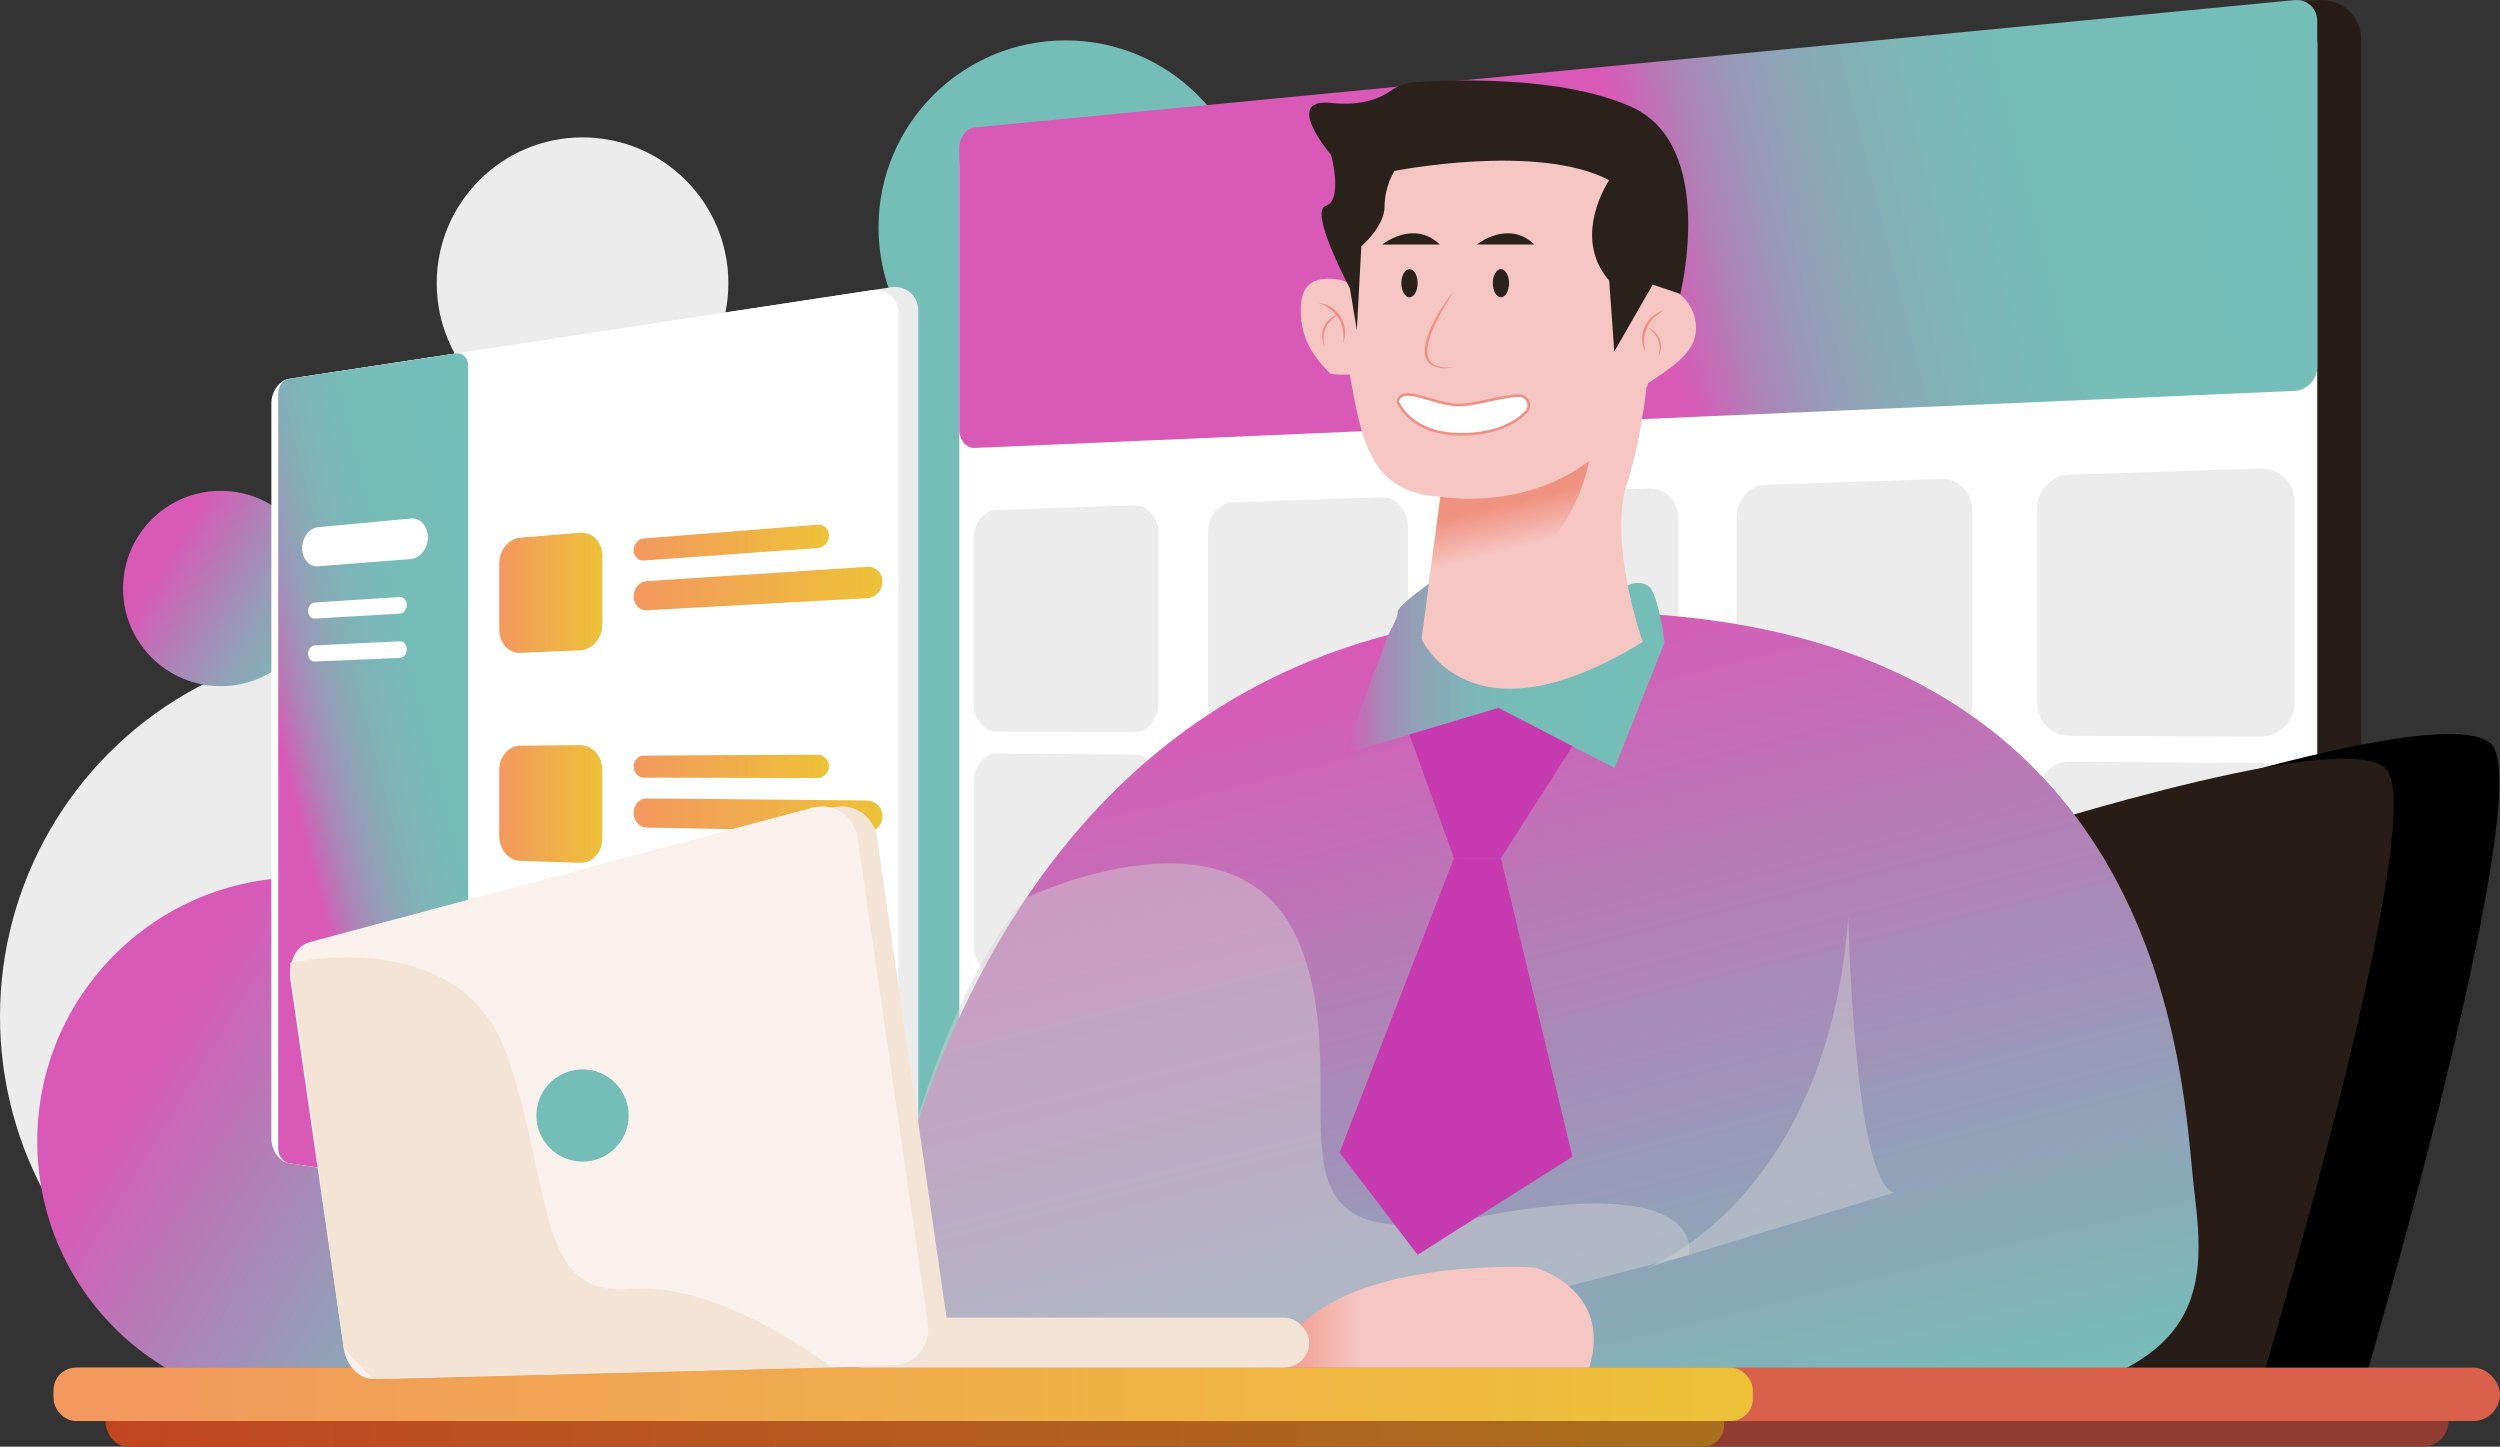 <?xml version="1.0" encoding="UTF-8"?>
<svg xmlns="http://www.w3.org/2000/svg" xmlns:xlink="http://www.w3.org/1999/xlink" viewBox="0 0 955.94 553.16">
  <rect x="0" y="0" width="955.94" height="553.16" fill="#333333" stroke="none"/>
  <defs>
    <style>
      .cls-1 {
        fill: #f4e4d5;
      }

      .cls-2 {
        fill: url(#linear-gradient-2);
      }

      .cls-3 {
        fill: #fff;
      }

      .cls-4 {
        fill: url(#linear-gradient-15);
      }

      .cls-5 {
        fill: url(#linear-gradient-14);
      }

      .cls-6 {
        fill: url(#linear-gradient-6);
      }

      .cls-7 {
        fill: none;
        stroke: #f08f86;
        stroke-miterlimit: 10;
      }

      .cls-8 {
        isolation: isolate;
      }

      .cls-9 {
        fill: #913c30;
      }

      .cls-10 {
        fill: #faf1ec;
      }

      .cls-11 {
        fill: #2a211a;
      }

      .cls-12 {
        fill: #c83ab0;
      }

      .cls-13 {
        fill: url(#linear-gradient-11);
      }

      .cls-14 {
        fill: #d3d3d3;
        mix-blend-mode: multiply;
        opacity: .45;
      }

      .cls-15 {
        fill: #d9604b;
      }

      .cls-16 {
        fill: url(#linear-gradient-10);
      }

      .cls-17 {
        fill: url(#linear-gradient-16);
      }

      .cls-18 {
        fill: #010000;
      }

      .cls-19 {
        fill: url(#linear-gradient-5);
      }

      .cls-20 {
        fill: url(#linear-gradient-7);
      }

      .cls-21 {
        fill: #f08f86;
      }

      .cls-22 {
        fill: url(#linear-gradient-9);
      }

      .cls-23 {
        fill: url(#linear-gradient-3);
      }

      .cls-24 {
        fill: #271c16;
      }

      .cls-25 {
        fill: url(#linear-gradient);
      }

      .cls-26 {
        fill: #f6c6c2;
      }

      .cls-27 {
        fill: url(#linear-gradient-4);
      }

      .cls-28 {
        fill: #ececec;
      }

      .cls-29 {
        fill: url(#linear-gradient-8);
      }

      .cls-30 {
        fill: url(#linear-gradient-12);
      }

      .cls-31 {
        fill: url(#linear-gradient-13);
      }

      .cls-32 {
        fill: #75beb8;
      }
    </style>
    <linearGradient id="linear-gradient" x1="186.57" y1="451.52" x2="-11.12" y2="410.79" gradientTransform="translate(80.79 889.73) rotate(-160.17)" gradientUnits="userSpaceOnUse">
      <stop offset="0" stop-color="#d959b7"/>
      <stop offset=".25" stop-color="#b77ab7"/>
      <stop offset=".57" stop-color="#939fb7"/>
      <stop offset=".83" stop-color="#7db5b7"/>
      <stop offset="1" stop-color="#75beb8"/>
    </linearGradient>
    <linearGradient id="linear-gradient-2" x1="246.18" y1="631.48" x2="173.01" y2="616.41" xlink:href="#linear-gradient"/>
    <linearGradient id="linear-gradient-3" x1="75.17" y1="316.88" x2="215.11" y2="281.38" gradientUnits="userSpaceOnUse">
      <stop offset=".27" stop-color="#d959b7"/>
      <stop offset=".29" stop-color="#ca67b7"/>
      <stop offset=".34" stop-color="#af82b7"/>
      <stop offset=".4" stop-color="#9a98b7"/>
      <stop offset=".47" stop-color="#89a9b7"/>
      <stop offset=".55" stop-color="#7db5b7"/>
      <stop offset=".67" stop-color="#76bcb7"/>
      <stop offset="1" stop-color="#75beb8"/>
    </linearGradient>
    <linearGradient id="linear-gradient-4" x1="190.91" y1="226.66" x2="230.32" y2="226.66" gradientUnits="userSpaceOnUse">
      <stop offset="0" stop-color="#f3985f"/>
      <stop offset="1" stop-color="#edc238"/>
    </linearGradient>
    <linearGradient id="linear-gradient-5" x1="242.3" y1="207.47" x2="316.99" y2="207.47" xlink:href="#linear-gradient-4"/>
    <linearGradient id="linear-gradient-6" x1="242.3" y1="225.03" x2="337.39" y2="225.03" xlink:href="#linear-gradient-4"/>
    <linearGradient id="linear-gradient-7" y1="307.42" y2="307.42" xlink:href="#linear-gradient-4"/>
    <linearGradient id="linear-gradient-8" x1="242.3" y1="293.04" x2="316.99" y2="293.04" xlink:href="#linear-gradient-4"/>
    <linearGradient id="linear-gradient-9" x1="242.3" y1="311.68" x2="337.39" y2="311.68" xlink:href="#linear-gradient-4"/>
    <linearGradient id="linear-gradient-10" x1="366.65" y1="164.71" x2="892.26" y2="31.38" gradientUnits="userSpaceOnUse">
      <stop offset=".5" stop-color="#d959b7"/>
      <stop offset=".52" stop-color="#ca67b7"/>
      <stop offset=".55" stop-color="#af82b7"/>
      <stop offset=".59" stop-color="#9a98b7"/>
      <stop offset=".64" stop-color="#89a9b7"/>
      <stop offset=".7" stop-color="#7db5b7"/>
      <stop offset=".78" stop-color="#76bcb7"/>
      <stop offset="1" stop-color="#75beb8"/>
    </linearGradient>
    <linearGradient id="linear-gradient-11" x1="524.54" y1="244.33" x2="606.81" y2="577.2" gradientUnits="userSpaceOnUse">
      <stop offset="0" stop-color="#d959b7"/>
      <stop offset="1" stop-color="#75beb8"/>
    </linearGradient>
    <linearGradient id="linear-gradient-12" x1="514.02" y1="258.28" x2="636.5" y2="258.28" gradientUnits="userSpaceOnUse">
      <stop offset="0" stop-color="#d959b7"/>
      <stop offset=".03" stop-color="#ca67b7"/>
      <stop offset=".1" stop-color="#af82b7"/>
      <stop offset=".18" stop-color="#9a98b7"/>
      <stop offset=".28" stop-color="#89a9b7"/>
      <stop offset=".39" stop-color="#7db5b7"/>
      <stop offset=".55" stop-color="#76bcb7"/>
      <stop offset="1" stop-color="#75beb8"/>
    </linearGradient>
    <linearGradient id="linear-gradient-13" x1="40.7" y1="543.38" x2="659.25" y2="543.38" gradientUnits="userSpaceOnUse">
      <stop offset="0" stop-color="#c14721"/>
      <stop offset="1" stop-color="#a86f1d"/>
    </linearGradient>
    <linearGradient id="linear-gradient-14" x1="20.5" y1="533.16" x2="670.23" y2="533.16" xlink:href="#linear-gradient-4"/>
    <linearGradient id="linear-gradient-15" x1="575.34" y1="192.88" x2="590.05" y2="252.4" gradientUnits="userSpaceOnUse">
      <stop offset="0" stop-color="#ef9281"/>
      <stop offset=".29" stop-color="#f6c6c2"/>
    </linearGradient>
    <linearGradient id="linear-gradient-16" x1="484.11" y1="503.7" x2="609.42" y2="503.7" xlink:href="#linear-gradient-15"/>
  </defs>
  <g class="cls-8">
    <g id="Layer_2" data-name="Layer 2">
      <g id="Layer_13" data-name="Layer 13">
        <ellipse class="cls-32" cx="359.01" cy="294.97" rx="142.69" ry="174.45"/>
        <circle class="cls-28" cx="142.69" cy="388.69" r="142.69"/>
        <circle class="cls-28" cx="222.75" cy="108.29" r="55.76"/>
        <circle class="cls-25" cx="115.15" cy="436.41" r="100.9"/>
        <circle class="cls-2" cx="84.4" cy="225.03" r="37.35"/>
        <circle class="cls-32" cx="407.43" cy="86.95" r="71.51"/>
        <g>
          <g>
            <g>
              <path class="cls-28" d="M340.66,479.76l-225.21-34.24c-3.77-.57-6.83-4.84-6.83-9.49V153.59c0-4.65,3.06-8.92,6.83-9.49l225.21-34.24c5.72-.87,10.45,3.15,10.45,8.95V470.81c0,5.8-4.72,9.82-10.45,8.95Z"/>
              <path class="cls-3" d="M333.25,478.63l-222.73-33.86c-3.73-.57-6.76-4.81-6.76-9.44V154.28c0-4.63,3.03-8.87,6.76-9.44l222.73-33.86c5.65-.86,10.32,3.14,10.32,8.9V469.72c0,5.76-4.67,9.76-10.32,8.9Z"/>
              <path class="cls-23" d="M174.42,454.48l-64.03-9.73c-2.21-.34-4.01-2.85-4.01-5.59V150.46c0-2.74,1.8-5.26,4.01-5.59l64.03-9.73c2.52-.38,4.58,1.71,4.58,4.66V449.83c0,2.94-2.07,5.04-4.58,4.66Z"/>
              <path class="cls-3" d="M157.06,213.77l-35.49,2.78c-3.33,.26-6.04-2.87-6.04-6.96h0c0-4.09,2.71-7.69,6.04-8l35.49-3.32c3.6-.34,6.56,2.89,6.56,7.18h0c0,4.29-2.96,8.03-6.56,8.31Z"/>
            </g>
            <path class="cls-3" d="M152.91,234.63l-32.66,1.91c-1.34,.08-2.43-1.21-2.43-2.86v-.13c0-1.65,1.09-3.07,2.43-3.16l32.66-2.11c1.43-.09,2.61,1.23,2.61,2.94v.13c0,1.71-1.18,3.18-2.61,3.27Z"/>
            <path class="cls-3" d="M152.91,251.58l-32.66,1.37c-1.34,.06-2.43-1.25-2.43-2.9v-.13c0-1.65,1.09-3.05,2.43-3.12l32.66-1.57c1.43-.07,2.61,1.27,2.61,2.99v.13c0,1.71-1.18,3.16-2.61,3.22Z"/>
          </g>
          <path class="cls-27" d="M221.82,248.68l-22.89,.96c-4.43,.19-8.03-3.79-8.03-8.82v-25.39c0-5.04,3.6-9.46,8.03-9.83l22.89-1.9c4.66-.39,8.5,3.57,8.5,8.79v26.33c0,5.22-3.84,9.66-8.5,9.86Z"/>
          <path class="cls-19" d="M312.64,209.56l-66.5,4.77c-2.12,.15-3.84-1.61-3.84-3.93h0c0-2.31,1.73-4.34,3.84-4.51l66.5-5.27c2.38-.19,4.34,1.67,4.34,4.14h0c0,2.46-1.96,4.62-4.34,4.79Z"/>
          <path class="cls-6" d="M331.63,228.72l-84.38,4.62c-2.72,.15-4.94-2.16-4.94-5.13v-.29c0-2.97,2.22-5.54,4.94-5.72l84.38-5.46c3.17-.2,5.77,2.26,5.77,5.49v.32c0,3.22-2.6,6-5.77,6.18Z"/>
          <path class="cls-20" d="M221.82,329.91l-22.89-.73c-4.43-.14-8.03-4.38-8.03-9.42v-25.39c0-5.04,3.6-9.19,8.03-9.23l22.89-.21c4.66-.04,8.5,4.2,8.5,9.42v26.33c0,5.22-3.84,9.38-8.5,9.23Z"/>
          <path class="cls-29" d="M312.64,297.5l-66.5-.15c-2.12,0-3.84-1.9-3.84-4.21h0c0-2.31,1.73-4.21,3.84-4.22l66.5-.35c2.38-.01,4.34,1.99,4.34,4.46h0c0,2.46-1.96,4.48-4.34,4.47Z"/>
          <path class="cls-22" d="M331.63,318.07l-84.38-1.63c-2.72-.05-4.94-2.53-4.94-5.5v-.29c0-2.97,2.22-5.38,4.94-5.35l84.38,.79c3.17,.03,5.77,2.69,5.77,5.91v.32c0,3.22-2.6,5.81-5.77,5.75Z"/>
        </g>
        <g>
          <path class="cls-24" d="M886.06,542.61l-497.74-47.99c-6.21-.6-11.27-7.27-11.27-14.83V62.9c0-7.56,5.06-14.23,11.27-14.83L886.06,.08c9.23-.89,16.82,5.98,16.82,15.26V527.35c0,9.29-7.6,16.15-16.82,15.26Z"/>
          <g>
            <path class="cls-3" d="M869.47,541.01l-491.49-47.5c-6.15-.59-11.15-7.24-11.15-14.77V63.65c0-7.53,5-14.17,11.15-14.76L869.47,1.6c9.1-.88,16.59,5.96,16.59,15.19v509.04c0,9.23-7.49,16.06-16.59,15.18Z"/>
            <path class="cls-16" d="M877.32,149.48l-504.64,21.81c-3.22,.14-5.85-2.98-5.85-6.94V56.5c0-3.96,2.63-7.45,5.85-7.76L877.32,.04c4.8-.46,8.74,3.13,8.74,7.98V140.28c0,4.85-3.94,8.99-8.74,9.2Z"/>
            <path class="cls-28" d="M433.74,279.95l-52.74-.21c-4.82-.02-8.75-4.86-8.75-10.76v-62.98c0-5.9,3.93-10.85,8.75-11.01l52.74-1.73c5.06-.17,9.22,4.67,9.22,10.75v64.92c0,6.08-4.16,11.04-9.22,11.02Z"/>
            <path class="cls-28" d="M528.38,280.32l-57-.22c-5.2-.02-9.44-5.05-9.44-11.18v-65.43c0-6.13,4.24-11.28,9.44-11.45l57-1.87c5.48-.18,9.98,4.85,9.98,11.17v67.53c0,6.32-4.5,11.48-9.98,11.46Z"/>
            <path class="cls-28" d="M630.91,280.72l-61.8-.24c-5.64-.02-10.23-5.26-10.23-11.64v-68.09c0-6.38,4.59-11.75,10.23-11.93l61.8-2.03c5.95-.19,10.83,5.04,10.83,11.63v70.36c0,6.59-4.88,11.96-10.83,11.94Z"/>
            <path class="cls-28" d="M864.52,281.64l-73.44-.29c-6.68-.03-12.12-5.73-12.12-12.67v-74.12c0-6.94,5.44-12.8,12.12-13.02l73.44-2.41c7.08-.23,12.9,5.46,12.9,12.66v76.81c0,7.19-5.82,13.06-12.9,13.03Z"/>
            <path class="cls-28" d="M742.39,281.16l-67.23-.26c-6.12-.02-11.11-5.48-11.11-12.13v-70.97c0-6.65,4.99-12.25,11.11-12.45l67.23-2.2c6.48-.21,11.8,5.24,11.8,12.12v73.44c0,6.88-5.32,12.48-11.8,12.46Z"/>
            <path class="cls-28" d="M433.93,375.24l-52.75-2.34c-4.82-.21-8.75-5.21-8.75-11.11v-62.98c0-5.9,3.93-10.7,8.75-10.66l52.75,.4c5.06,.04,9.22,5.04,9.22,11.12v64.92c0,6.08-4.16,10.87-9.22,10.65Z"/>
            <path class="cls-28" d="M528.58,379.43l-57.01-2.52c-5.2-.23-9.45-5.43-9.45-11.56v-65.44c0-6.13,4.24-11.11,9.45-11.07l57.01,.43c5.48,.04,9.98,5.25,9.98,11.58v67.53c0,6.33-4.5,11.3-9.98,11.06Z"/>
            <path class="cls-28" d="M631.13,383.97l-61.81-2.74c-5.64-.25-10.23-5.67-10.23-12.05v-68.1c0-6.38,4.59-11.56,10.23-11.52l61.81,.47c5.95,.04,10.83,5.47,10.83,12.06v70.36c0,6.59-4.89,11.77-10.83,11.5Z"/>
            <path class="cls-28" d="M864.78,394.32l-73.45-3.25c-6.68-.3-12.12-6.22-12.12-13.16v-74.12c0-6.94,5.44-12.58,12.12-12.53l73.45,.56c7.08,.05,12.91,5.98,12.91,13.18v76.82c0,7.19-5.82,12.82-12.91,12.51Z"/>
            <path class="cls-28" d="M742.62,388.91l-67.24-2.98c-6.12-.27-11.11-5.93-11.11-12.58v-70.98c0-6.65,4.99-12.05,11.11-12l67.24,.51c6.48,.05,11.8,5.72,11.8,12.6v73.44c0,6.88-5.32,12.27-11.8,11.98Z"/>
            <path class="cls-28" d="M433.56,469.4l-52.73-4.44c-4.82-.41-8.75-5.56-8.75-11.46v-62.97c0-5.9,3.93-10.54,8.75-10.31l52.73,2.5c5.06,.24,9.22,5.41,9.22,11.49v64.91c0,6.08-4.16,10.7-9.22,10.28Z"/>
            <path class="cls-28" d="M528.18,477.36l-56.99-4.8c-5.2-.44-9.44-5.81-9.44-11.94v-65.43c0-6.13,4.24-10.94,9.44-10.69l56.99,2.7c5.48,.26,9.98,5.65,9.98,11.97v67.52c0,6.32-4.5,11.12-9.98,10.66Z"/>
            <path class="cls-28" d="M630.7,485.99l-61.79-5.2c-5.63-.47-10.23-6.08-10.23-12.45v-68.08c0-6.38,4.59-11.38,10.23-11.11l61.79,2.93c5.94,.28,10.83,5.9,10.83,12.49v70.35c0,6.59-4.88,11.57-10.83,11.07Z"/>
            <path class="cls-28" d="M864.27,505.64l-73.43-6.18c-6.68-.56-12.12-6.7-12.12-13.64v-74.11c0-6.94,5.44-12.36,12.12-12.05l73.43,3.48c7.08,.34,12.9,6.5,12.9,13.69v76.81c0,7.19-5.82,12.59-12.9,11.99Z"/>
            <path class="cls-28" d="M742.15,495.37l-67.22-5.66c-6.12-.52-11.11-6.37-11.11-13.02v-70.96c0-6.65,4.99-11.85,11.11-11.56l67.22,3.19c6.47,.31,11.79,6.19,11.79,13.06v73.43c0,6.88-5.32,12.06-11.79,11.51Z"/>
          </g>
        </g>
        <path class="cls-18" d="M796.97,314.01s137.06-46.46,155.44-29.7-46.98,239.5-46.98,239.5l-179.74,9.78,71.28-219.58Z"/>
        <path class="cls-24" d="M756.58,322.63s137.06-45.3,155.44-28.96c18.38,16.34-46.98,233.53-46.98,233.53l-179.74,9.53,71.28-214.11Z"/>
        <path class="cls-13" d="M328.46,538.44s14.17-297.76,265.54-304.28c238.66-6.19,240.26,182.24,245.03,221.12,4.77,38.88,5.28,73.27-88.05,83.62-93.33,10.35-422.52-.45-422.52-.45Z"/>
        <path class="cls-30" d="M530.76,242.83l-16.75,45.49,58.94-17.62,44.43,22.98,19.12-48s-2.39-19.64-6.54-21.82-7.55,0-7.55,0l-76.04-.65s-12.15,8.59-11.93,10.81-3.68,8.82-3.68,8.82Z"/>
        <rect class="cls-9" x="40.19" y="533.59" width="896.06" height="19.57" rx="9.79" ry="9.79"/>
        <rect class="cls-31" x="40.7" y="533.59" width="618.56" height="19.57" rx="8.13" ry="8.13"/>
        <rect class="cls-15" x="20.5" y="522.94" width="935.43" height="20.43" rx="10.22" ry="10.22"/>
        <rect class="cls-5" x="20.5" y="522.94" width="649.73" height="20.43" rx="8.51" ry="8.51"/>
        <path class="cls-26" d="M631.86,108.82c-.1,0-.2,.01-.3,.01-.33-4.97-.94-9.79-1.92-14.31-7.66-35.23-65.99-66.89-92.03-36.25l-4.83,7.09c-5.18,7.6-9.21,15.92-11.96,24.7-2.08,6.66-3.8,12.67-5.05,20.12-.31-.02,1.54-2.61-4.77-3.4-9.14-1.15-13.62,2.37-13.62,11.57s2.93,16.27,11.24,24.42c.57,.56,6.72,.54,7.48,.43,4.42,23.29,7.01,45.44,34.67,46.74l-7.18,54.27s18.03,42.22,84.55,1.23c0,0-13.97-39.4-5.47-62.22,0,0,4.35-12.77,6.95-35.27,.49,.04,.28-1.23,.7-1.51,9.36-6.29,18.21-11.73,18.21-20.94s-7.46-16.67-16.67-16.67Z"/>
        <path class="cls-11" d="M516.15,110.19l2.68,16,1.7-32s8.9-7.6,8.9-15.24,3.73-13.58,3.73-13.58c0,0,54.68-10.86,82.16,3.53,0,0-14.71,21.54,0,38.39l1.94,27.15,14.69-25.6,10.57,3.53s14.06-56.65-18.62-71.46c-26.1-11.83-67.28-10.52-82.82-9.51-3.32,.22-6.53,1.32-9.22,3.26-3.65,2.63-10.84,6.01-22.85,4.71-18.89-2.04,0,19.91,0,19.91,0,0,4.6,17.36-2.04,19.4s9.19,31.49,9.19,31.49Z"/>
        <path class="cls-4" d="M550.77,189.94s31.38,5.69,56.91-13.72c0,0-9.26,54.12-61.31,46.97l4.4-33.26Z"/>
        <path class="cls-21" d="M504.02,115.72c6.55,.81,11.04,6.46,10.21,13.04-.13,.86-.31,1.7-.51,2.53,0-1.25,.08-2.58-.08-3.81-.35-5.71-4.35-9.91-9.63-11.76h0Z"/>
        <path class="cls-21" d="M506.53,132.69c-2.27-4.47-.62-9.69,3.87-11.97,.6-.28,1.21-.53,1.81-.75-.78,.53-1.65,1.05-2.37,1.66-3.41,2.6-4.41,7.02-3.31,11.07h0Z"/>
        <path class="cls-21" d="M629.96,125.33c3.89,1.08,6.08,5.61,4.82,9.42-.18,.52-.37,1.04-.58,1.54,.07-.55,.2-1.07,.27-1.61,.67-3.76-1.13-7.54-4.52-9.35h0Z"/>
        <path class="cls-21" d="M629.22,134.81c-2.91-5.71-.79-12.45,4.96-15.35,.77-.36,1.55-.68,2.33-.97-1.01,.68-2.12,1.34-3.04,2.14-4.41,3.37-5.64,8.94-4.25,14.18h0Z"/>
        <path class="cls-21" d="M555.85,111.38c-3.42,5.84-17.55,26.8-4.93,28.91,1.6,.35,3.27,.23,4.93,.19-1.64,.26-3.31,.49-5,.29-14.09-2.14,.2-23.63,5-29.4h0Z"/>
        <ellipse class="cls-11" cx="538.96" cy="108.29" rx="3.11" ry="5.39"/>
        <ellipse class="cls-11" cx="573.92" cy="108.29" rx="3.11" ry="5.39"/>
        <path class="cls-11" d="M528.53,93.51s11.91-9.7,22.04,0"/>
        <path class="cls-11" d="M564.7,93.51s11.91-9.7,22.04,0"/>
        <path class="cls-3" d="M534.44,153.51s4.93,13.75,27.23,12.47c11.55-.66,18.15-4.68,21.82-8.4,2.36-2.39,.58-6.44-2.78-6.3-7.49,.3-16.39,3.67-23.2,3.59-9.07-.1-21.45-8.04-23.07-1.37Z"/>
        <path class="cls-7" d="M534.44,153.51s4.93,13.75,27.23,12.47c11.55-.66,18.15-4.68,21.82-8.4,2.36-2.39,.58-6.44-2.78-6.3-7.49,.3-16.39,3.67-23.2,3.59-9.07-.1-21.45-8.04-23.07-1.37Z"/>
        <path class="cls-14" d="M392.49,343.27s82.23-39.63,104.89,18.83-22.65,120.92,67.31,103.36,80.97,14.43,80.97,14.43l-166.31,43.06h-150.9s18.76-128.06,64.03-179.67Z"/>
        <path class="cls-14" d="M706.74,350.87s2.04,100.09,17.36,105.19l-94.15,28.6s68.61-25.53,76.78-133.79Z"/>
        <path class="cls-17" d="M586.74,484.65s30.13,8.07,20.94,38.29h-123.57s8.42-18.89,34.21-29.1c29.23-11.57,68.42-9.19,68.42-9.19Z"/>
        <polygon class="cls-12" points="572.96 270.7 538.96 280.86 555.96 328.14 573.92 328.14 601.27 285.34 572.96 270.7"/>
        <polygon class="cls-12" points="555.96 328.14 512.21 440.74 542.06 479.8 601.27 442.27 573.92 328.14 555.96 328.14"/>
        <path class="cls-1" d="M348.89,522.03l-198.94,5.18c-5.15,.13-10.07-5.1-11.02-11.63l-20.41-141.03c-.95-6.53,2.3-12.95,7.27-14.28l192.24-51.43c8.24-2.21,16.12,2.99,17.36,11.59l26.86,185.58c1.24,8.6-4.84,15.81-13.37,16.03Z"/>
        <rect class="cls-1" x="134.58" y="503.81" width="366.02" height="19.13" rx="9.57" ry="9.57"/>
        <path class="cls-10" d="M341.41,522.03l-198.94,5.18c-5.15,.13-10.07-5.1-11.02-11.63l-20.41-141.03c-.95-6.53,2.3-12.95,7.27-14.28l192.24-51.43c8.24-2.21,16.12,2.99,17.36,11.59l26.86,185.58c1.24,8.6-4.84,15.81-13.37,16.03Z"/>
        <path class="cls-1" d="M110.88,368.23s65.82-15.32,83.18,35.74,10.96,91.91,46.33,88.85,77.2,29.82,77.2,29.82l-175.12,4.56-11.02-11.63-20.57-147.34Z"/>
        <circle class="cls-32" cx="222.75" cy="426.54" r="17.64"/>
      </g>
    </g>
  </g>
</svg>